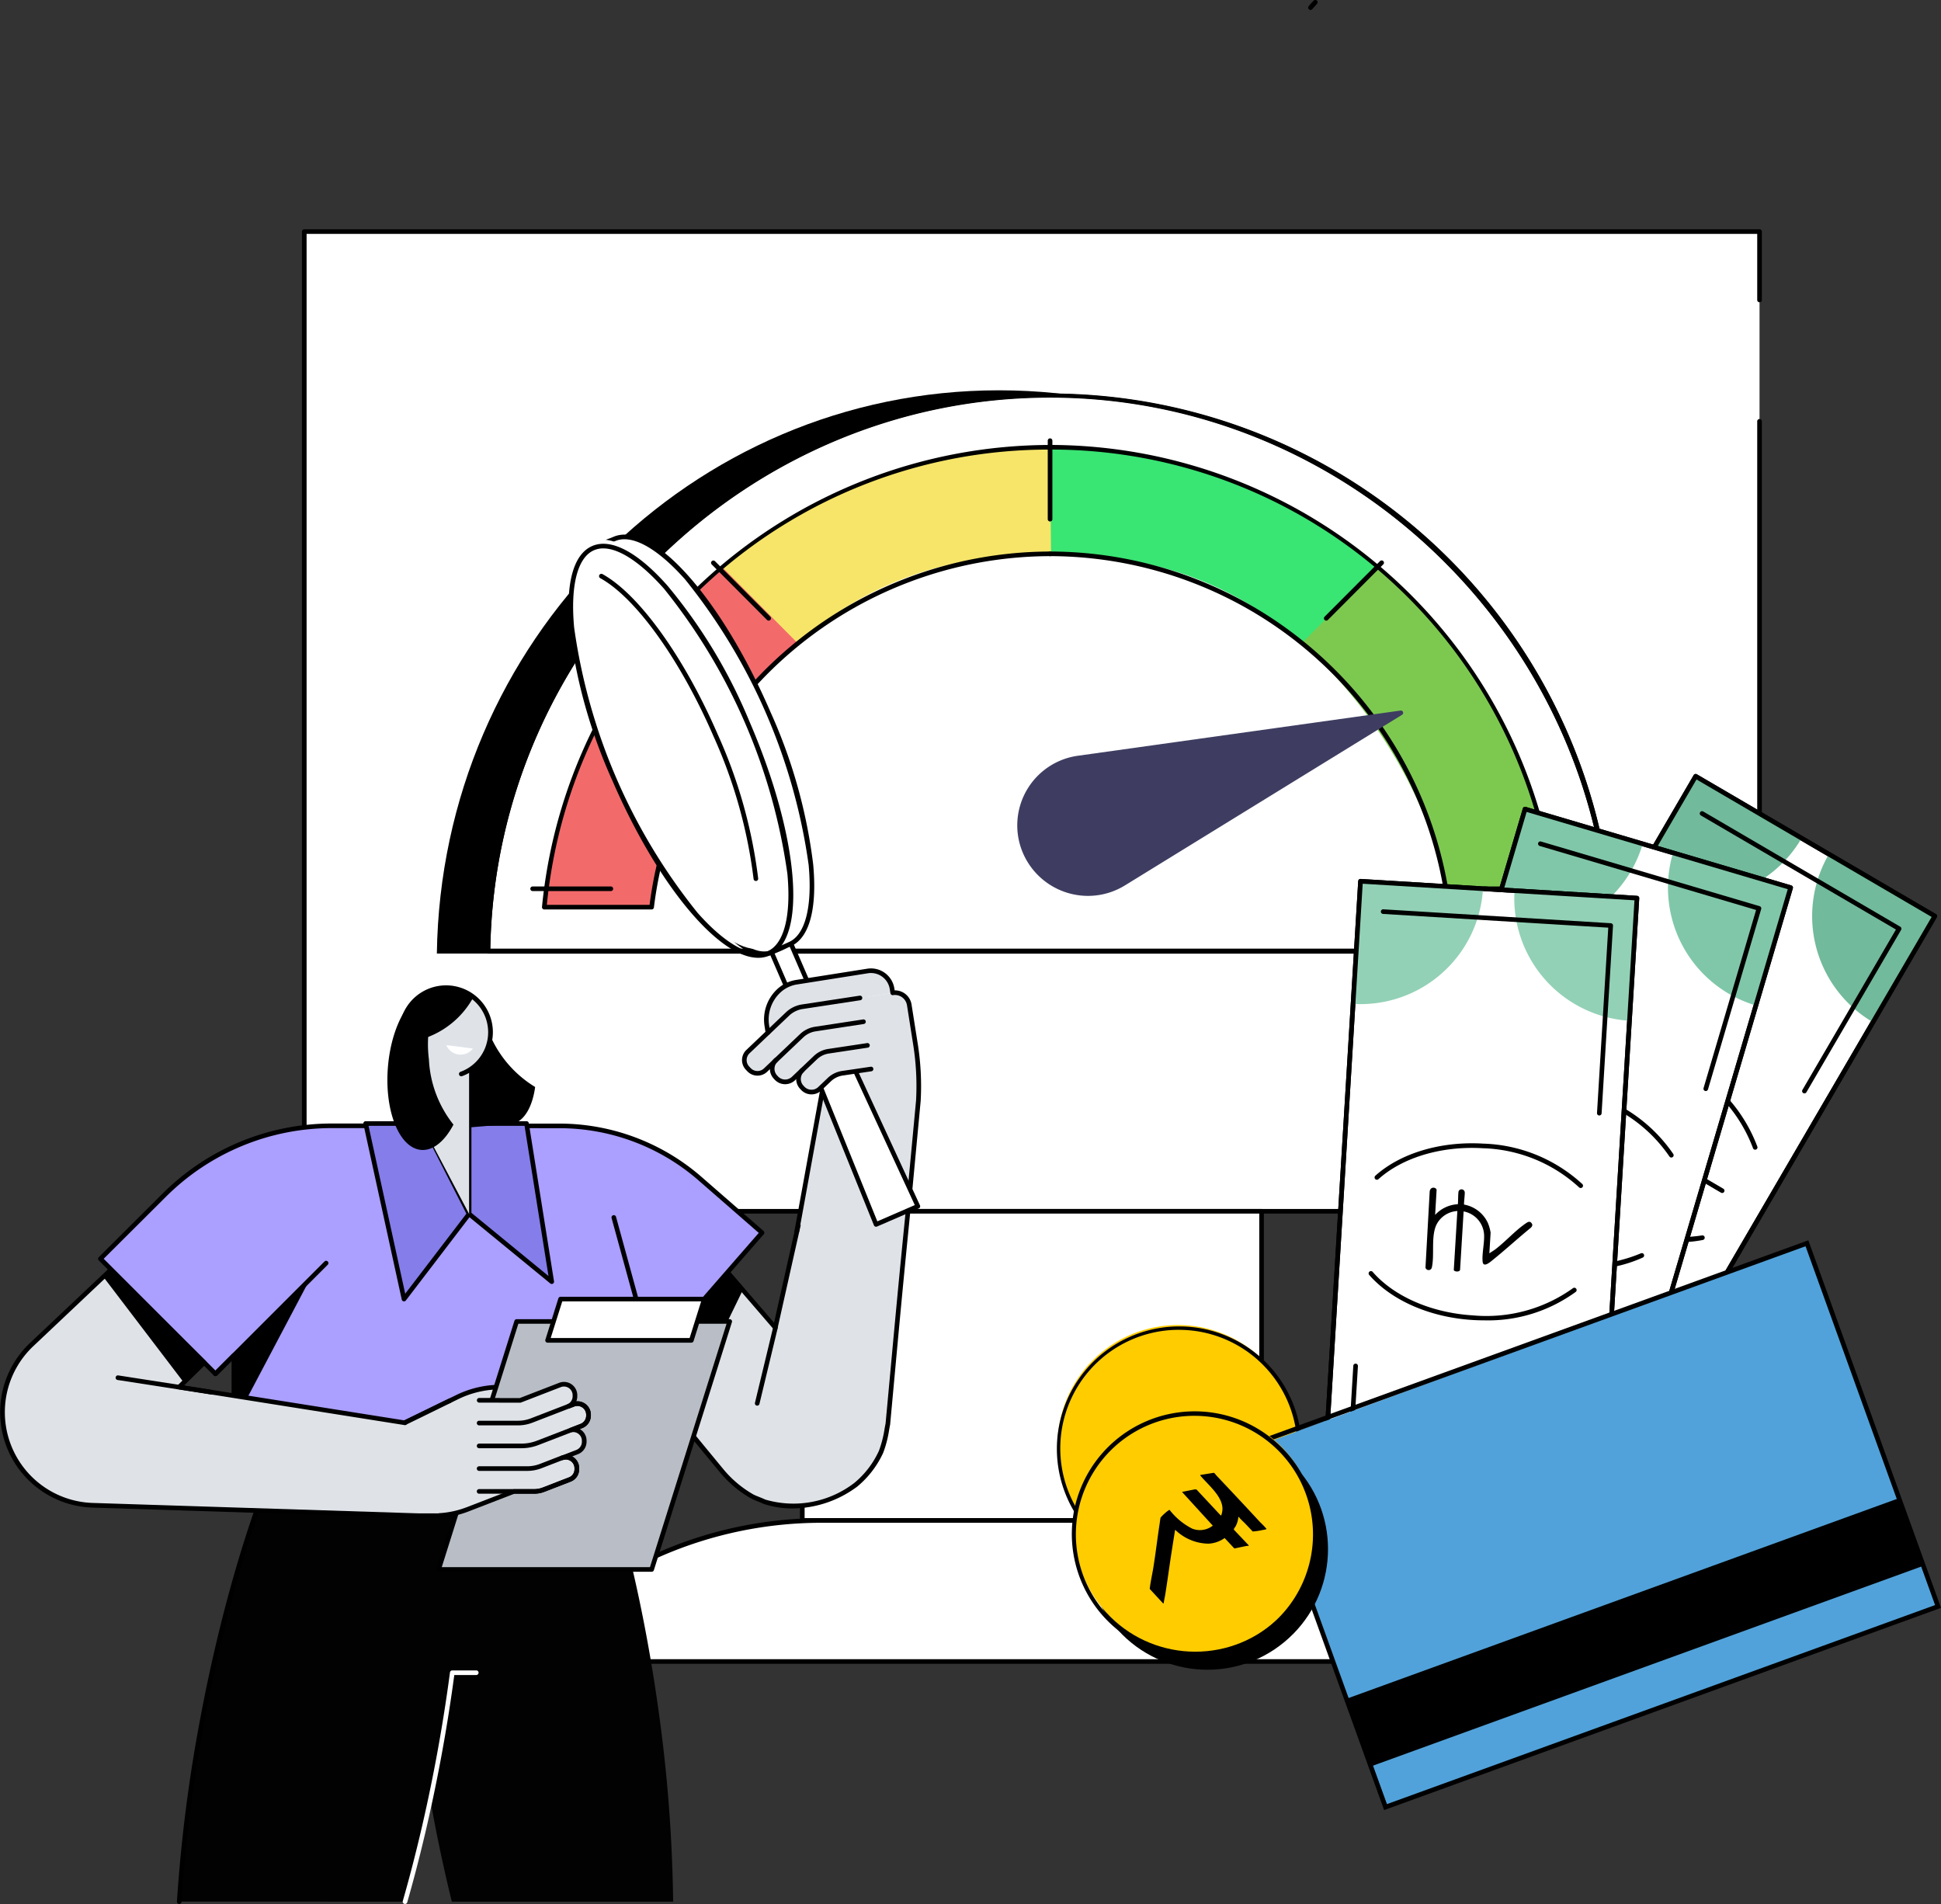 <svg xmlns="http://www.w3.org/2000/svg" width="195.401" height="191.647"><rect width="100%" height="100%" fill="#333333" stroke="none"/><g data-name="Group 221"><g data-name="Group 188"><g data-name="Group 187"><g data-name="Group 176"><path data-name="Path 265" d="M132.409.233l-.479.535a5.309 5.309 0 01.479-.535z" fill="#fff"/><path data-name="Path 266" d="M131.929 1a.233.233 0 01-.183-.376 5.7 5.7 0 01.5-.558.232.232 0 01.336.321l-.479.535a.235.235 0 01-.174.078z"/></g><g data-name="Group 186"><g data-name="Group 180"><g data-name="Group 177"><path data-name="Path 267" d="M177.132 42.425v79.5h-146.5v-98.61h146.5v19.114z" fill="#fff"/><path data-name="Path 268" d="M177.132 122.153h-146.5a.233.233 0 01-.233-.233V23.311a.233.233 0 01.233-.233h146.5a.233.233 0 01.233.233v6.867a.233.233 0 11-.465 0v-6.634H30.865v98.144H176.9V42.425a.233.233 0 11.465 0v79.495a.233.233 0 01-.233.233z"/></g><g data-name="Group 178"><path data-name="Rectangle 48" fill="#fff" d="M80.764 121.92h46.237v31.122H80.764z"/><path data-name="Path 269" d="M127.001 153.275H80.764a.232.232 0 01-.232-.233V121.92a.232.232 0 01.232-.232h46.237a.232.232 0 01.232.232v31.122a.232.232 0 01-.232.233zm-46-.465h45.771v-30.657H80.994z"/></g><g data-name="Group 179"><path data-name="Path 270" d="M155.994 167.239H51.773l1.133-1.22a40.588 40.588 0 0129.75-12.977h42.453a40.588 40.588 0 0129.75 12.977z" fill="#fff"/><path data-name="Path 271" d="M155.994 167.472H51.773a.233.233 0 01-.171-.391l1.133-1.221a40.953 40.953 0 0129.921-13.05h42.453a40.953 40.953 0 0129.921 13.05l1.133 1.221a.233.233 0 01-.171.391zm-103.686-.465h103.151l-.77-.83a40.485 40.485 0 00-29.58-12.9H82.656a40.485 40.485 0 00-29.58 12.9z"/></g></g><g data-name="Group 185"><g data-name="Group 184"><path data-name="Path 272" d="M43.979 95.979c.441-31.387 25.606-56.693 56.589-56.693s56.148 25.306 56.589 56.693z"/><g data-name="Group 181"><path data-name="Path 273" d="M49.121 95.758a56.592 56.592 0 01113.178 0z" fill="#fff"/><path data-name="Path 274" d="M162.294 95.991H49.121a.234.234 0 01-.233-.237 56.826 56.826 0 01113.643 0 .234.234 0 01-.232.237zm-112.941-.466h112.7c-.563-30.626-25.793-55.5-56.352-55.5s-55.78 24.875-56.343 55.5z"/></g><path data-name="Path 275" d="M162.294 95.953H49.121a.232.232 0 01-.233-.236 56.826 56.826 0 01113.643 0 .232.232 0 01-.232.236zm-112.941-.465h112.7c-.563-30.626-25.793-55.5-56.352-55.5s-55.78 24.874-56.343 55.5z"/><g data-name="Group 182"><path data-name="Path 276" d="M131.011 64.723c7.245 6.4 13.573 16.477 14.813 26.587h10.8a51.309 51.309 0 00-17.778-34.068 53.144 53.144 0 00-.362-.306z" fill="#7dc950"/><path data-name="Path 277" d="M105.71 55.746c10.135 0 18.273 2.793 25.366 8.977l7.637-7.7a51.211 51.211 0 00-33-12z" fill="#39e573"/></g><g data-name="Group 183"><path data-name="Path 278" d="M80.35 64.723c-7.245 6.4-13.573 16.477-14.813 26.587h-10.8a51.309 51.309 0 0117.778-34.068l.362-.306z" fill="#f36a6b"/><path data-name="Path 279" d="M105.807 55.711c-10.135 0-18.429 2.828-25.522 9.012l-7.637-7.7a51.37 51.37 0 0133.062-12z" fill="#f6e569"/></g><path data-name="Path 280" d="M65.594 91.543h-10.8a.232.232 0 01-.172-.077.228.228 0 01-.059-.178 51.465 51.465 0 0151.144-46.5.233.233 0 110 .465 50.781 50.781 0 00-50.656 45.826h10.343a40.726 40.726 0 0140.319-35.564.233.233 0 110 .465A40.261 40.261 0 0065.83 91.34a.232.232 0 01-.236.203z"/><path data-name="Path 281" d="M156.623 91.543h-10.8a.232.232 0 01-.231-.205 40.261 40.261 0 00-39.883-35.36.233.233 0 110-.465 40.726 40.726 0 0140.319 35.564h10.336a50.78 50.78 0 00-50.655-45.826.233.233 0 110-.465 51.466 51.466 0 0151.144 46.5.233.233 0 01-.231.255z"/><path data-name="Path 282" d="M105.71 52.49a.233.233 0 01-.233-.233v-7.9a.233.233 0 01.466 0v7.9a.233.233 0 01-.233.233z"/><path data-name="Path 283" d="M157.387 89.694h-7.873a.233.233 0 110-.466h7.873a.233.233 0 010 .466z"/><path data-name="Path 284" d="M61.494 89.694h-7.873a.233.233 0 010-.466h7.873a.233.233 0 110 .466z"/><path data-name="Path 285" d="M133.513 62.47a.228.228 0 01-.164-.068.233.233 0 010-.329l5.568-5.586a.233.233 0 11.329.329l-5.567 5.586a.229.229 0 01-.166.068z"/><path data-name="Path 286" d="M77.381 62.47a.229.229 0 01-.165-.068l-5.567-5.586a.233.233 0 01.33-.329l5.567 5.586a.233.233 0 010 .329.228.228 0 01-.165.068z"/><path data-name="Path 287" d="M109.533 90.176a7.134 7.134 0 01-6.7-4.684 7.075 7.075 0 015.686-9.422l32.474-4.548a.23.23 0 01.251.151.232.232 0 01-.1.277l-27.89 17.168a7.1 7.1 0 01-3.721 1.058z" fill="#3e3d61"/></g></g></g></g></g><g data-name="Group 210"><g data-name="Group 190"><g data-name="Group 189"><path data-name="Path 288" d="M45.487 191.414h22.28a151.646 151.646 0 00-1.491-19.368c-3.4-24.416-11.494-43.466-18.083-42.549s-9.176 21.453-5.778 45.87a155.948 155.948 0 003.072 16.047z" fill="#020202"/></g><path data-name="Path 289" d="M40.774 191.414a158.043 158.043 0 003.323-14.115c4.569-24.224 2.975-44.862-3.562-46.1s-15.541 17.405-20.111 41.63a152.416 152.416 0 00-2.38 18.58z" fill="#020202"/><path data-name="Path 290" d="M18.044 191.647h-.015a.233.233 0 01-.217-.247 152.143 152.143 0 012.383-18.609c2.214-11.736 5.53-22.539 9.337-30.42 3.848-7.966 7.771-12.013 11.046-11.4a.233.233 0 01-.087.458c-3-.569-6.846 3.494-10.54 11.14-3.79 7.845-7.092 18.607-9.3 30.3a151.614 151.614 0 00-2.377 18.552.233.233 0 01-.23.226z"/><path data-name="Path 291" d="M40.774 191.647a.233.233 0 01-.224-.3c1.284-4.485 2.4-9.227 3.318-14.094a163.093 163.093 0 001.431-8.917.232.232 0 01.231-.2h2.43a.233.233 0 010 .465h-2.226a163.916 163.916 0 01-1.409 8.74c-.92 4.881-2.04 9.637-3.328 14.136a.232.232 0 01-.223.17z" fill="#fff"/></g><g data-name="Group 208"><g data-name="Group 198"><g data-name="Group 192"><g data-name="Group 191"><path data-name="Path 292" d="M82.323 114.728l-4.265 18.923-9.691-11.251-7.43 11.447 11.823 14.272a9.414 9.414 0 0016.619-5.1l2.74-28.29z" fill="#dfe3e8"/><path data-name="Path 293" d="M79.783 151.836a9.2 9.2 0 01-2.909-.459l-.031-.013c-.161-.081-.373-.166-.578-.248s-.435-.173-.614-.263a11.439 11.439 0 01-3.14-2.614q-4.087-4.94-7.871-9.574a4731.917 4731.917 0 00-3.883-4.734.234.234 0 01-.008-.285c.642-.882 1.215-1.816 1.77-2.719.611-.994 1.242-2.022 1.948-2.947l3.7-5.709a.232.232 0 01.18-.106.235.235 0 01.192.08l9.388 10.9.047-.21a4181.446 4181.446 0 013.824-16.963.232.232 0 11.453.1c-.774 3.383-2.06 9.089-3.823 16.961l-.148.661a.232.232 0 01-.4.1l-9.486-11.01-3.546 5.464a34.938 34.938 0 00-1.931 2.922c-.529.862-1.076 1.751-1.685 2.6 1.267 1.544 2.518 3.07 3.769 4.6q3.794 4.631 7.869 9.571a10.976 10.976 0 003 2.5c.15.075.362.159.566.241s.423.17.6.256a10.055 10.055 0 008.97-1.674 9.074 9.074 0 002.471-3.221 10.955 10.955 0 00.574-2.231c.033-.183.066-.36.1-.526.181-1.947.335-3.624.475-5.145.525-5.7.841-9.145 1.557-16.285a.237.237 0 01.255-.209.233.233 0 01.208.255c-.715 7.139-1.032 10.58-1.557 16.282l-.475 5.157v.024c-.034.168-.066.347-.1.532a11.319 11.319 0 01-.6 2.331 9.629 9.629 0 01-2.621 3.41 11.032 11.032 0 01-6.51 2.198z"/><path data-name="Path 294" d="M62.43 135.6l9.353-9.238 3 3.481-6.175 12.722z"/></g></g><path data-name="Path 295" d="M76.228 141.488a.262.262 0 01-.055-.006.232.232 0 01-.171-.281l1.83-7.6a.232.232 0 11.452.109l-1.83 7.6a.232.232 0 01-.226.178z"/><path data-name="Path 296" d="M89.876 99.939l-9.234 1.457 2.2 8.1-2.455 13.833 11.081-1.756.986-10.767a26.872 26.872 0 00-.287-5.674l-.63-3.989a1.449 1.449 0 00-1.661-1.204z" fill="#dfe3e8"/><path data-name="Path 297" d="M80.209 124.184h-.042a.234.234 0 01-.187-.271l2.63-14.454a.233.233 0 01.416-.1 4.164 4.164 0 004 1.226.233.233 0 01.073.46 4.886 4.886 0 01-4.114-1.03l-2.544 13.978a.232.232 0 01-.232.191z"/><g data-name="Group 197"><g data-name="Group 193"><path data-name="Rectangle 49" fill="#fff" d="M75.922 91.81l1.957-.847 9.47 21.882-1.957.847z"/><path data-name="Path 298" d="M85.394 113.924a.234.234 0 01-.214-.14l-9.47-21.882a.229.229 0 010-.178.235.235 0 01.124-.128l1.957-.847a.234.234 0 01.306.122l9.47 21.881a.229.229 0 010 .178.235.235 0 01-.124.128l-1.957.847a.23.23 0 01-.092.019zm-9.165-21.993l9.286 21.454 1.53-.662-9.286-21.454z"/></g><g data-name="Group 194"><path data-name="Path 299" d="M92.401 121.423l-4.212 1.823-7.16-17.714 3.357-1.453z" fill="#fff"/><path data-name="Path 300" d="M88.194 123.478a.242.242 0 01-.088-.017.236.236 0 01-.128-.128l-7.159-17.714a.233.233 0 01.123-.3l3.358-1.453a.232.232 0 01.3.116l8.014 17.344a.228.228 0 01.006.181.231.231 0 01-.125.13l-4.211 1.823a.231.231 0 01-.09.018zm-6.858-17.823l6.985 17.282 3.773-1.637-7.819-16.922z"/></g><g data-name="Group 195"><path data-name="Path 301" d="M77.351 71.754c4.875 11.265 5.836 21.692 2.147 23.289-.181.078-1.94.89-2.136.924-3.8.653-8.736-7.717-13.373-18.43-4.57-10.561-7.2-19.861-4.283-22.364.195-.166 1.906-.824 2.136-.924 3.69-1.597 10.633 6.241 15.509 17.505z" fill="#fff"/><path data-name="Path 302" d="M76.946 96.235c-3.4 0-7.824-6.252-13.17-18.6C59.994 68.9 56.194 57.88 59.555 55a11.748 11.748 0 011.848-.821c.168-.067.295-.118.347-.141 3.866-1.673 10.812 6.07 15.814 17.627a52.775 52.775 0 014.3 15.341c.415 4.507-.393 7.438-2.278 8.253l-.282.127a17.5 17.5 0 01-1.907.813 2.645 2.645 0 01-.451.036zM62.864 54.279a2.317 2.317 0 00-.929.183c-.054.024-.185.076-.359.146-.43.172-1.573.629-1.72.743-2.452 2.1-.909 9.951 4.347 22.094 5.415 12.511 9.953 18.836 13.119 18.293.162-.038 1.39-.595 1.794-.778l.289-.131c1.661-.719 2.389-3.556 2-7.784a58.762 58.762 0 00-12.426-28.712c-2.335-2.633-4.498-4.054-6.115-4.054z"/></g><g data-name="Group 196" transform="translate(-109.506 -468)"><ellipse data-name="Ellipse 19" cx="7.28" cy="22.225" rx="7.28" ry="22.225" transform="rotate(-23.36 1351.983 -130.147)" fill="#fff"/><path data-name="Path 303" d="M185.828 564.408c-3.986 0-10.137-7.352-14.682-17.854a52.776 52.776 0 01-4.3-15.341c-.415-4.506.394-7.438 2.278-8.253s4.575.6 7.576 3.989a52.767 52.767 0 018.238 13.637c5 11.558 5.892 21.921 2.026 23.6a2.837 2.837 0 01-1.136.222zM170.234 523.2a2.316 2.316 0 00-.929.184c-1.661.719-2.389 3.556-2 7.784a58.762 58.762 0 0012.426 28.712c2.816 3.179 5.383 4.59 7.043 3.871s2.389-3.556 2-7.784a58.76 58.76 0 00-12.426-28.713c-2.334-2.631-4.497-4.054-6.114-4.054z"/></g><path data-name="Path 304" d="M76.094 88.676a.232.232 0 01-.231-.211 49.335 49.335 0 00-4.023-14.327c-3.334-7.7-7.815-13.961-11.416-15.944a.233.233 0 01.225-.408c3.685 2.03 8.246 8.376 11.618 16.167a49.8 49.8 0 014.059 14.469.232.232 0 01-.21.253z"/></g><path data-name="Path 305" d="M87.427 100.32l-6.652 1.013a2.781 2.781 0 00-1.5.733l-3.979 3.786a1.178 1.178 0 00-.042 1.665l.146.153a1.177 1.177 0 001.665.042l3.631-3.454a2.566 2.566 0 011.386-.678l5.72-.872z" fill="#dfe3e8"/><path data-name="Path 306" d="M87.363 97.739l-7.181 1.133a3.4 3.4 0 00-1.811.9l-.118.112a3.641 3.641 0 00-1.086 3.2l.136.858 2.1-1.98a2.083 2.083 0 011.106-.544l9.381-1.48-.065-.409a2.15 2.15 0 00-2.462-1.79z" fill="#dfe3e8"/><path data-name="Path 307" d="M91.626 119.838h-.022a.233.233 0 01-.21-.254l.825-8.8a26.631 26.631 0 00-.285-5.617l-.629-3.989a1.225 1.225 0 00-1.4-1.011.233.233 0 01-.266-.194l-.064-.408a1.92 1.92 0 00-2.194-1.6l-7.158 1.13a3.151 3.151 0 00-1.687.833 3.715 3.715 0 00-1.109 3.272l.11.7a.233.233 0 01-.46.073l-.11-.7a4.183 4.183 0 011.248-3.682 3.606 3.606 0 011.935-.955l7.159-1.13a2.383 2.383 0 012.725 1.982l.031.2a1.683 1.683 0 011.7 1.419l.63 3.988a27.148 27.148 0 01.289 5.724l-.826 8.806a.233.233 0 01-.232.213z"/><path data-name="Path 308" d="M80.688 104.256l-2.573 2.448a1.219 1.219 0 00-.043 1.722l.091.095a1.219 1.219 0 001.722.043l2.2-2.1a2.445 2.445 0 011.317-.645l4.775-.722-.376-2.387-5.735.867a2.565 2.565 0 00-1.378.679z" fill="#dfe3e8"/><path data-name="Path 309" d="M76.257 108.269h-.037a1.4 1.4 0 01-.986-.438l-.146-.154a1.412 1.412 0 01.049-1.994l3.98-3.785a2.988 2.988 0 011.624-.795l5.785-.881a.233.233 0 11.07.46l-5.786.881a2.534 2.534 0 00-1.372.672l-3.98 3.785a.947.947 0 00-.033 1.336l.146.154a.937.937 0 00.661.293.927.927 0 00.675-.26l3.631-3.454a2.8 2.8 0 011.511-.74l4.854-.739a.233.233 0 01.07.46l-4.854.74a2.318 2.318 0 00-1.26.617l-3.631 3.453a1.4 1.4 0 01-.971.389z"/><path data-name="Path 310" d="M82.086 106.464l-1.328 1.267a1.208 1.208 0 00-.041 1.707l.1.109a1.209 1.209 0 001.71.041l.957-.913a2.438 2.438 0 011.317-.645l3.751-.56-.377-2.388-4.711.706a2.566 2.566 0 00-1.378.676z" fill="#dfe3e8"/><path data-name="Path 311" d="M81.694 110.155h-.035a1.431 1.431 0 01-1.01-.447l-.1-.108a1.444 1.444 0 01.05-2.037.233.233 0 11.321.337.978.978 0 00-.034 1.379l.1.108a.97.97 0 00.684.3.953.953 0 00.7-.27l.956-.912a2.663 2.663 0 011.443-.707l2.887-.426a.232.232 0 11.068.46l-2.886.427a2.183 2.183 0 00-1.191.583l-.956.912a1.431 1.431 0 01-.997.401z"/><path data-name="Path 312" d="M79.046 109.132h-.037a1.443 1.443 0 01-1.015-.451l-.09-.1a1.451 1.451 0 01.051-2.051.233.233 0 01.321.337.985.985 0 00-.035 1.393l.09.095a.976.976 0 00.69.306 1 1 0 00.7-.271l2.205-2.1a2.669 2.669 0 011.443-.706l3.909-.588a.233.233 0 11.07.46l-3.91.589a2.188 2.188 0 00-1.191.582l-2.205 2.1a1.439 1.439 0 01-.996.405z"/></g><g data-name="Group 202"><g data-name="Group 199"><path data-name="Path 313" d="M76.713 124.08l-10.759 12.342-1.568-1.366v10.066H23.544v-8.7l-1.856 1.857-11.579-11.578 6.408-6.383a24.028 24.028 0 0116.956-7l22.836.009a21.564 21.564 0 0114.164 5.31z" fill="#ab9fff"/><path data-name="Path 314" d="M64.386 145.355H23.544a.233.233 0 01-.232-.233v-8.134l-1.46 1.46a.24.24 0 01-.329 0L9.945 126.869a.232.232 0 01-.069-.165.235.235 0 01.069-.164l6.408-6.383a24.111 24.111 0 0117.12-7.069l22.836.009a21.8 21.8 0 0114.316 5.367l6.241 5.44a.235.235 0 01.023.329l-10.76 12.341a.233.233 0 01-.328.023l-1.183-1.03v9.555a.233.233 0 01-.232.233zm-40.609-.466h40.376v-9.833a.233.233 0 01.385-.176l1.393 1.213L76.385 124.1l-6.065-5.287a21.335 21.335 0 00-14.011-5.253l-22.836-.009a23.648 23.648 0 00-16.792 6.934l-6.242 6.218 11.249 11.249 1.692-1.692a.232.232 0 01.4.164z"/></g><g data-name="Group 200"><path data-name="Path 315" d="M47.223 122.189l-6.552 8.57-3.861-17.67h5.784z" fill="#847dea"/><path data-name="Path 316" d="M40.672 130.992a.224.224 0 01-.051-.006.233.233 0 01-.176-.177l-3.861-17.67a.233.233 0 01.227-.283h5.783a.234.234 0 01.207.128l4.63 9.1a.233.233 0 01-.023.247l-6.551 8.569a.232.232 0 01-.185.092zm-3.572-17.67l3.692 16.9 6.158-8.055-4.5-8.842z"/></g><path data-name="Path 317" d="M65.906 137.787a.232.232 0 01-.224-.172l-4.113-15.008a.232.232 0 11.448-.123l4.114 15.008a.233.233 0 01-.163.286.227.227 0 01-.062.009z"/><path data-name="Path 318" d="M23.544 136.427v6.83l7.638-14.467z"/><g data-name="Group 201"><path data-name="Path 319" d="M55.543 129.007l-8.32-6.817v-9.1h5.782z" fill="#847dea"/><path data-name="Path 320" d="M55.543 129.239a.23.23 0 01-.147-.052l-8.32-6.818a.232.232 0 01-.085-.18v-9.1a.232.232 0 01.232-.233h5.783a.232.232 0 01.229.2l2.538 15.917a.234.234 0 01-.114.239.239.239 0 01-.116.027zm-8.087-7.16l7.761 6.36-2.41-15.117h-5.351z"/></g><path data-name="Path 321" d="M21.688 138.515a.229.229 0 01-.164-.068.232.232 0 010-.329l11.152-11.152a.233.233 0 01.329.329l-11.152 11.152a.229.229 0 01-.165.068z"/></g><g data-name="Group 207"><g data-name="Group 206"><path data-name="Path 322" d="M53.66 139.618h-3.3a9.813 9.813 0 00-4.287.987l-6.363 3.093h13.947a2 2 0 002-2v-.086a2 2 0 00-1.997-1.994z" fill="#dfe3e8"/><g data-name="Group 203"><path data-name="Path 323" d="M53.66 139.618h-3.3a9.813 9.813 0 00-4.287.987l-6.363 3.093h13.947a2 2 0 002-2v-.086a2 2 0 00-1.997-1.994z" fill="#dfe3e8"/><path data-name="Path 324" d="M53.66 143.931H38.702l7.272-3.535a10.1 10.1 0 014.389-1.01h3.3a2.232 2.232 0 012.23 2.229v.086a2.232 2.232 0 01-2.233 2.23zm-12.936-.465H53.66a1.766 1.766 0 001.764-1.765v-.086a1.766 1.766 0 00-1.764-1.764h-3.3a9.63 9.63 0 00-4.185.963z"/></g><path data-name="Path 325" d="M44.155 157.975h21.448l7.857-24.961H52.012z" fill="#b9bec6"/><path data-name="Path 326" d="M65.603 158.207H44.155a.233.233 0 01-.222-.3l7.857-24.961a.234.234 0 01.222-.163H73.46a.233.233 0 01.188.095.228.228 0 01.034.207l-7.857 24.962a.231.231 0 01-.222.16zm-21.131-.465h20.961l7.71-24.5h-20.96z"/><g data-name="Group 204"><path data-name="Path 327" d="M55.125 134.916l1.308-4.157h14.474l-1.308 4.157z" fill="#fff"/><path data-name="Path 328" d="M69.594 135.148H55.125a.233.233 0 01-.222-.3l1.309-4.157a.232.232 0 01.222-.163h14.474a.231.231 0 01.187.095.234.234 0 01.035.208l-1.309 4.156a.232.232 0 01-.227.161zm-14.156-.465h13.986l1.161-3.691H56.604z"/></g><g data-name="Group 205"><path data-name="Path 329" d="M52.361 140.96l4.007-1.551a1.106 1.106 0 011.506 1.032v.108a1.107 1.107 0 01-.707 1.032l-3.673 1.424a3.737 3.737 0 01-1.347.251h-4.224v-2.3z" fill="#dfe3e8"/><path data-name="Path 330" d="M54.145 145.2l3.156-1.222a1.107 1.107 0 011.507 1.032v.109a1.107 1.107 0 01-.707 1.032l-3.678 1.423a3.712 3.712 0 01-1.346.252h-7.455v-2.3h6.76a4.9 4.9 0 001.763-.326z" fill="#dfe3e8"/><path data-name="Path 331" d="M53.526 142.985l4.2-1.623a1.117 1.117 0 011.52 1.042v.087a1.119 1.119 0 01-.714 1.042l-4.4 1.7a4.517 4.517 0 01-1.633.3h-6.872v-2.3h6.523a3.818 3.818 0 001.376-.248z" fill="#dfe3e8"/><path data-name="Path 332" d="M53.075 147.822a3.773 3.773 0 001.365-.255l2.121-.821a1.1 1.1 0 011.5 1.03v.113a1.1 1.1 0 01-.706 1.03l-2.641 1.023a2.621 2.621 0 01-.947.177h-8.149v-2.3z" fill="#dfe3e8"/><path data-name="Path 333" d="M45.412 147.231l7.4-2.864v5.333l-5.751 2.226a9.451 9.451 0 01-3.415.638h-2.717v-5.33z" fill="#dfe3e8"/><path data-name="Path 334" d="M47.701 140.953h2.561l-6.055 11.609h-3.872v-9.149l3.235-1.532a9.657 9.657 0 014.131-.928z" fill="#dfe3e8"/><path data-name="Path 335" d="M9.427 151.52l32.577 1.042v-9.149l-23.96-3.8 2.514-2.464-9.454-9.284-7.836 7.4a9.413 9.413 0 006.159 16.255z" fill="#dfe3e8"/><path data-name="Path 336" d="M42.004 152.795h-.01l-32.677-1.046a9.6 9.6 0 01-6.284-16.584l7.909-7.464a.235.235 0 01.323 0l9.454 9.283a.233.233 0 010 .333l-2.184 2.141 22.258 3.525a.233.233 0 11-.073.46l-22.714-3.6a.232.232 0 01-.127-.4l2.345-2.3-9.126-8.96-7.744 7.317a9.139 9.139 0 005.98 15.78l32.677 1.046a.233.233 0 01-.007.465z"/><path data-name="Path 337" d="M52.494 145.773h-4.26a.233.233 0 110-.466h4.26a4.277 4.277 0 001.549-.289l4.4-1.7a.891.891 0 00.565-.825v-.093a.884.884 0 00-1.2-.825l-4.2 1.623a4.035 4.035 0 01-1.465.274h-3.909a.233.233 0 110-.466h3.911a3.574 3.574 0 001.3-.242l4.2-1.623a1.349 1.349 0 011.836 1.259v.087a1.359 1.359 0 01-.862 1.259l-4.4 1.7a4.738 4.738 0 01-1.725.327z"/><path data-name="Path 338" d="M53.771 150.352h-5.537a.233.233 0 110-.466h5.537a2.381 2.381 0 00.863-.161l2.641-1.023a.866.866 0 00.558-.813v-.112a.873.873 0 00-1.188-.814l-2.121.821a3.993 3.993 0 01-1.449.271h-4.841a.233.233 0 110-.466h4.841a3.529 3.529 0 001.281-.239l2.121-.821a1.337 1.337 0 011.821 1.248v.112a1.328 1.328 0 01-.855 1.247l-2.641 1.023a2.841 2.841 0 01-1.031.193z"/><path data-name="Path 339" d="M40.761 143.437a.233.233 0 01-.1-.442l4.538-2.221a.233.233 0 01.205.418l-4.538 2.221a.222.222 0 01-.105.024z"/><path data-name="Path 340" d="M44.207 152.795h-2.2a.233.233 0 110-.465h2.128a.183.183 0 01.072-.019 9.222 9.222 0 002.772-.6l4.663-1.8a.22.22 0 01.084-.016h2.048a2.381 2.381 0 00.863-.161l2.641-1.023a.866.866 0 00.558-.813v-.113a.872.872 0 00-1.156-.823.233.233 0 01-.16-.437l1.5-.58a.88.88 0 00.558-.815v-.108a.857.857 0 00-.306-.664.869.869 0 00-.707-.2.233.233 0 01-.122-.447l1.005-.388a.89.89 0 00.565-.825v-.098a.884.884 0 00-1.2-.825l-.511.2a.233.233 0 01-.177-.43.874.874 0 00.522-.8v-.108a.874.874 0 00-1.189-.815l-4.007 1.551a.244.244 0 01-.084.015h-2.1a.249.249 0 01-.055-.006h-1.97a.233.233 0 110-.466h2.028a.253.253 0 01.055.007h2l3.967-1.535a1.34 1.34 0 011.823 1.249v.108a1.331 1.331 0 01-.1.511 1.347 1.347 0 011.47 1.344v.087a1.359 1.359 0 01-.862 1.259l-.253.1a1.365 1.365 0 01.21.147 1.332 1.332 0 01.47 1.019v.108a1.348 1.348 0 01-.856 1.249l-.591.229a1.446 1.446 0 01.145.09 1.32 1.32 0 01.56 1.087v.113a1.328 1.328 0 01-.855 1.247l-2.641 1.023a2.841 2.841 0 01-1.031.193h-2l-4.623 1.789a9.65 9.65 0 01-2.843.629.2.2 0 01-.108.026z"/><path data-name="Path 341" d="M21.281 140.364h-.036l-9.4-1.459a.233.233 0 11.072-.46l9.4 1.459a.233.233 0 01-.036.463z"/><path data-name="Path 342" d="M10.406 128.529l8.1 10.632 2.047-2.007-9.454-9.283z"/></g></g></g></g><g data-name="Group 209" transform="translate(-109.506 -468)"><path data-name="Path 343" d="M157.911 569.768l-3.262 1.186a15.067 15.067 0 00.549 3.325c1.089 3.893-3.192 7.41-1.173 7.413.191 0 6.994-.552 7.177-.6 1.169-.327 1.93-1.837 2.176-3.681a11.391 11.391 0 01-4.586-5.325 15.467 15.467 0 01-.881-2.318z"/><circle data-name="Ellipse 20" cx="4.478" cy="4.478" r="4.478" transform="translate(149.934 567.416)" fill="#dfe3e8"/><path data-name="Path 344" d="M156.729 575.343v14.846l-4.63-8.781.053-6.733z" fill="#dfe3e8"/><path data-name="Path 345" d="M154.436 573.2a1.566 1.566 0 002.678.346 215.09 215.09 0 00-2.678-.346z" fill="#fff"/><path data-name="Path 346" d="M157.169 568.365a4.477 4.477 0 00-7.107 4.589 8.842 8.842 0 007.107-4.589z"/><path data-name="Path 347" d="M155.943 576.336a.233.233 0 01-.079-.452 4.239 4.239 0 10-4.771-1.341.233.233 0 01-.364.29 4.712 4.712 0 115.294 1.489.246.246 0 01-.08.014z"/><path data-name="Path 348" d="M152.685 574.625a11.741 11.741 0 011.112-6.7 2.1 2.1 0 00-.622-.15c-2.2-.174-4.271 3.26-4.62 7.67s1.153 8.127 3.356 8.3c1.21.1 2.379-.9 3.245-2.546a11.391 11.391 0 01-2.471-6.574z"/></g></g><g data-name="Group 220"><g data-name="Group 215"><g data-name="Group 212"><path data-name="Path 349" d="M194.777 92.213l-34.745 59.578-24.073-14.075 34.745-59.578z" fill="#fff"/><g data-name="Group 211"><path data-name="Path 350" d="M162.356 117h-.018a3.617 3.617 0 01-1.572-.49 3.655 3.655 0 012.175-6.8.233.233 0 01-.042.464 3.19 3.19 0 00-1.9 5.93 3.145 3.145 0 001.371.427.233.233 0 01-.016.466z"/><path data-name="Path 351" d="M169.194 120.44a.233.233 0 01-.042-.462 3.19 3.19 0 00-.437-6.324.232.232 0 01-.223-.242.228.228 0 01.242-.223 3.656 3.656 0 01.5 7.247.212.212 0 01-.04.004z"/><path data-name="Path 352" d="M173.369 120.081a.23.23 0 01-.117-.032l-16.182-9.461a.233.233 0 01.235-.4l16.182 9.461a.233.233 0 01-.118.434z"/><path data-name="Path 353" d="M163.562 116.4a.233.233 0 01-.117-.434l3.442-2a.233.233 0 11.234.4l-3.442 2a.236.236 0 01-.117.034z"/></g><path data-name="Path 354" d="M160.032 152.024a.231.231 0 01-.117-.032l-24.074-14.075a.233.233 0 01-.083-.318l34.745-59.578a.233.233 0 01.318-.084l24.073 14.075a.232.232 0 01.083.318l-34.743 59.578a.236.236 0 01-.142.108.247.247 0 01-.06.008zm-23.755-14.392l23.672 13.84 34.51-59.175-23.671-13.84z"/><path data-name="Path 355" d="M146.621 143.95a12.371 12.371 0 00-4.436-16.91l-6.226 10.676z" fill="#b9bec6"/><path data-name="Path 356" d="M149.37 145.557l10.662 6.234 6.226-10.676a12.338 12.338 0 00-16.888 4.442z" fill="#b9bec6"/><path data-name="Path 357" d="M184.115 85.979a12.371 12.371 0 004.436 16.91l6.226-10.676z" fill="#71ba9b"/><path data-name="Path 358" d="M164.478 88.814a12.338 12.338 0 0016.888-4.442l-10.662-6.234z" fill="#71ba9b"/><path data-name="Path 359" d="M160.032 152.024a.231.231 0 01-.117-.032l-24.074-14.075a.233.233 0 01-.083-.318l34.745-59.578a.233.233 0 01.318-.084l24.073 14.075a.232.232 0 01.083.318l-34.743 59.578a.236.236 0 01-.142.108.247.247 0 01-.06.008zm-23.755-14.392l23.672 13.84 34.51-59.175-23.671-13.84z"/><path data-name="Path 360" d="M159.3 148.382a.227.227 0 01-.117-.032l-19.814-11.584a.233.233 0 01-.084-.319l8.809-15.105a.233.233 0 01.4.234l-8.692 14.905 19.613 11.467a.233.233 0 01-.118.434z"/><path data-name="Path 361" d="M181.652 110.056a.241.241 0 01-.118-.032.233.233 0 01-.083-.319l9.414-16.143-19.613-11.467a.233.233 0 11.235-.4l19.814 11.584a.234.234 0 01.084.319l-9.532 16.344a.233.233 0 01-.201.114z"/><path data-name="Path 362" d="M169.117 125.033a16.59 16.59 0 01-8.227-2.39c-3.686-2.155-6.393-5.42-7.241-8.734a.233.233 0 11.451-.116c.818 3.2 3.444 6.354 7.025 8.448a14.941 14.941 0 0010.222 2.11.233.233 0 01.093.456 11.638 11.638 0 01-2.323.226z"/><path data-name="Path 363" d="M176.694 115.726a.233.233 0 01-.222-.162 14.967 14.967 0 00-6.859-7.876c-3.581-2.094-7.618-2.831-10.8-1.974a.233.233 0 01-.121-.449c3.3-.89 7.47-.134 11.156 2.021a15.436 15.436 0 017.067 8.135.232.232 0 01-.15.293.221.221 0 01-.071.012z"/></g><g data-name="Group 213"><path data-name="Rectangle 50" fill="#fff" d="M134.007 147.615l19.519-66.165 26.74 7.888-19.518 66.165z"/><path data-name="Path 364" d="M160.744 155.746a.252.252 0 01-.066-.01l-26.735-7.907a.233.233 0 01-.157-.289l19.519-66.165a.233.233 0 01.289-.158l26.735 7.907a.233.233 0 01.158.289l-19.519 66.166a.235.235 0 01-.224.167zm-26.445-8.3l26.288 7.775 19.387-65.718-26.288-7.775z"/><path data-name="Path 365" d="M145.851 151.108a12.367 12.367 0 00-8.344-15.359l-3.5 11.857z" fill="#b9bec6"/><path data-name="Path 366" d="M148.903 152.011l11.842 3.5 3.5-11.857a12.345 12.345 0 00-15.342 8.357z" fill="#b9bec6"/><path data-name="Path 367" d="M168.422 85.846a12.365 12.365 0 008.344 15.358l3.5-11.856z" fill="#80c7a9"/><path data-name="Path 368" d="M150.031 93.3a12.345 12.345 0 0015.339-8.354l-11.842-3.5z" fill="#80c7a9"/><path data-name="Path 369" d="M160.744 155.746a.252.252 0 01-.066-.01l-26.735-7.907a.233.233 0 01-.157-.289l19.519-66.165a.233.233 0 01.289-.158l26.735 7.907a.233.233 0 01.158.289l-19.519 66.166a.235.235 0 01-.224.167zm-26.445-8.3l26.288 7.775 19.387-65.718-26.288-7.775z"/><path data-name="Path 370" d="M159.165 152.385a.215.215 0 01-.066-.01l-22.005-6.508a.233.233 0 01-.158-.289l4.949-16.776a.233.233 0 01.447.132l-4.883 16.553 21.782 6.442a.233.233 0 01-.066.456z"/><path data-name="Path 371" d="M171.721 109.821a.256.256 0 01-.066-.01.233.233 0 01-.157-.289l5.289-17.928-21.782-6.442a.233.233 0 01.132-.447l22.005 6.508a.232.232 0 01.157.289l-5.354 18.151a.235.235 0 01-.224.168z"/><path data-name="Path 372" d="M159.706 127.762a17.988 17.988 0 01-5.085-.758c-4.094-1.211-7.5-3.734-9.116-6.749a.233.233 0 01.41-.22c1.557 2.908 4.861 5.346 8.838 6.523a14.941 14.941 0 0010.429-.4.233.233 0 11.2.421 13.3 13.3 0 01-5.676 1.183z"/><path data-name="Path 373" d="M168.258 116.513a.232.232 0 01-.2-.11 14.952 14.952 0 00-8.54-6.007c-3.976-1.176-8.073-.927-10.958.667a.233.233 0 01-.225-.407c2.991-1.653 7.221-1.918 11.315-.707a15.427 15.427 0 018.8 6.208.233.233 0 01-.2.356z"/><path data-name="Path 374" d="M153.366 116.336a3.327 3.327 0 012.461-.538c.061-.035.271-1.093.388-1.272a.325.325 0 01.565.269c-.026.2-.365 1.122-.339 1.181a3.278 3.278 0 011.916 2.325 4.24 4.24 0 01.051 1.032l-.588 1.994.617-.229c1.172-.519 2.426-1.414 3.6-1.874.249-.1.5-.2.618.129.069.186-.024.28-.167.39-1.5.739-2.963 1.571-4.467 2.3-.283.137-1.138.615-1.048-.068.1-.748.565-1.693.725-2.471a2.524 2.524 0 00-1.456-2.872l-1.661 5.628c-.081.274-.679.07-.62-.128l1.675-5.679a2.5 2.5 0 00-2.349.861c-.819 1.011-.866 2.925-1.419 4.087a.329.329 0 01-.634-.115l2.138-7.395c.219-.513.775-.2.7.043z"/></g><g data-name="Group 214"><path data-name="Rectangle 51" fill="#fff" d="M132.776 157.574l4.188-68.864 27.825 1.692-4.187 68.864z"/><path data-name="Path 375" d="M160.602 159.5h-.014l-27.826-1.7a.233.233 0 01-.218-.247l4.188-68.864a.236.236 0 01.078-.16.228.228 0 01.169-.058l27.825 1.7a.232.232 0 01.218.246l-4.188 68.864a.232.232 0 01-.232.218zm-27.579-2.147l27.361 1.668 4.159-68.4-27.36-1.668z"/><path data-name="Path 376" d="M145.101 158.324a12.358 12.358 0 00-11.574-13.092l-.75 12.34z" fill="#b9bec6"/><path data-name="Path 377" d="M148.278 158.517l12.324.752.75-12.34a12.352 12.352 0 00-13.074 11.588z" fill="#b9bec6"/><path data-name="Path 378" d="M152.466 89.654a12.356 12.356 0 0011.573 13.091l.751-12.34z" fill="#92d1b6"/><path data-name="Path 379" d="M136.214 101.048a12.353 12.353 0 0013.08-11.588l-12.325-.751z" fill="#92d1b6"/><path data-name="Path 380" d="M160.602 159.5h-.014l-27.826-1.7a.233.233 0 01-.218-.247l4.188-68.864a.236.236 0 01.078-.16.228.228 0 01.169-.058l27.825 1.7a.232.232 0 01.218.246l-4.188 68.864a.232.232 0 01-.232.218zm-27.579-2.147l27.361 1.668 4.159-68.4-27.36-1.668z"/><path data-name="Path 381" d="M158.309 156.581h-.015l-22.9-1.4a.233.233 0 01-.218-.247l1.062-17.46a.233.233 0 01.465.029l-1.048 17.227 22.67 1.382a.233.233 0 01-.014.465z"/><path data-name="Path 382" d="M161.003 112.281h-.014a.233.233 0 01-.218-.247l1.134-18.659-22.67-1.382a.233.233 0 11.029-.465l22.9 1.4a.233.233 0 01.218.247l-1.148 18.891a.234.234 0 01-.231.215z"/><path data-name="Path 383" d="M149.404 132.9c-.384 0-.771-.011-1.161-.035-4.26-.26-8.146-1.953-10.4-4.528a.233.233 0 11.351-.306c2.169 2.483 5.935 4.117 10.074 4.369a14.939 14.939 0 0010.074-2.731.233.233 0 01.289.366 14.981 14.981 0 01-9.227 2.865z"/><path data-name="Path 384" d="M159.129 119.581a.234.234 0 01-.166-.069 14.946 14.946 0 00-9.668-3.934c-4.138-.252-8.075.912-10.529 3.114a.233.233 0 01-.311-.347c2.545-2.283 6.609-3.491 10.868-3.232a15.415 15.415 0 019.971 4.071.233.233 0 010 .33.229.229 0 01-.165.067z"/><path data-name="Path 385" d="M144.475 122.289a3.333 3.333 0 012.277-1.076c.052-.048.02-1.126.094-1.327a.325.325 0 01.611.136c.018.2-.105 1.176-.066 1.227a3.276 3.276 0 012.388 1.837 4.207 4.207 0 01.282.993l-.127 2.075.55-.361c1.026-.769 2.048-1.922 3.087-2.633.221-.151.439-.306.632-.013.109.166.039.278-.075.417-1.3 1.058-2.536 2.2-3.837 3.247-.245.2-.971.854-1.036.169-.072-.751.17-1.777.152-2.571a2.524 2.524 0 00-2.064-2.472l-.356 5.857c-.017.285-.646.22-.633.014l.359-5.91a2.5 2.5 0 00-2.1 1.366c-.571 1.169-.188 3.045-.466 4.3a.329.329 0 01-.644.029l.426-7.686c.1-.548.709-.371.693-.115z"/></g></g><g data-name="Group 216" transform="translate(-109.506 -468)"><ellipse data-name="Ellipse 21" cx="12.141" cy="12.147" rx="12.141" ry="12.147" transform="rotate(-39.4 959.901 11.253)" fill="#fc0"/><path data-name="Path 386" d="M228.239 626.154a12.531 12.531 0 01-2.369-.227 12.321 12.321 0 112.369.227zm-.063-24.3a11.935 11.935 0 102.28.219 12.084 12.084 0 00-2.28-.216z"/></g><g data-name="Group 217"><path data-name="Path 387" d="M195.125 161.521L139.714 181.9l-13.282-36.3 55.411-20.383z" fill="#51a2da"/><path data-name="Path 388" d="M139.341 182.194l-.08-.219-13.277-36.775 56.06-20.354.08.219 13.277 36.775zm-12.761-36.715l13.04 36.118 55.185-20.036-13.04-36.118z"/><path data-name="Path 389" d="M193.669 157.591l-55.5 20.15-2.457-6.806 55.5-20.15z"/></g><g data-name="Group 219" transform="translate(-109.506 -468)"><ellipse data-name="Ellipse 22" cx="12.141" cy="12.147" rx="12.141" ry="12.147" transform="rotate(-39.47 974.271 12.923)"/><g data-name="Group 218"><ellipse data-name="Ellipse 23" cx="12.141" cy="12.147" rx="12.141" ry="12.147" transform="rotate(-39.47 971.125 13.727)" fill="#fc0"/><path data-name="Path 390" d="M229.807 634.81a12.4 12.4 0 01-12.028-15.41 12.377 12.377 0 1112.028 15.414zm-.054-24.3a11.936 11.936 0 102.938.368 11.983 11.983 0 00-2.938-.368z"/></g><path data-name="Path 391" d="M225.249 627.936c.081-.729.251-1.442.367-2.164.234-1.461.406-2.93.63-4.39.017-.113.072-.57.1-.633a5 5 0 01.578-.558 2.279 2.279 0 01.317-.22 6.744 6.744 0 002.281 1.894 2.1 2.1 0 002.075-.3l-3.097-3.395 1.281-.254.173.008 2.428 2.6c.028.013.053.017.074-.01s.083-.316.091-.363c.237-1.334-1.284-2.563-2.066-3.47-.026-.03-.176-.188-.144-.216l1.351-.217c.087 0 .2.188.266.259a515.97 515.97 0 014.41 4.711 8.6 8.6 0 01.633.66c.008.039-.007.045-.041.056-.1.033-.331.069-.447.092a6.093 6.093 0 01-.892.127l-.834-.88c-.166-.145-.309-.3-.467-.457-.053-.052-.055-.17-.148-.1a2.327 2.327 0 01-.274.915c-.04.08-.208.264-.172.342l1.506 1.587c-.05.073-.121.031-.185.043-.426.08-.848.172-1.272.261l-.982-1.05a3.1 3.1 0 01-1.612.566 4.894 4.894 0 01-3.322-1.357c-.029-.022-.02-.047-.057 0q-.207 1.292-.408 2.586c-.2 1.318-.376 2.648-.591 3.968-.044.269-.118.533-.141.8l-.06.016z"/></g></g></g></svg>